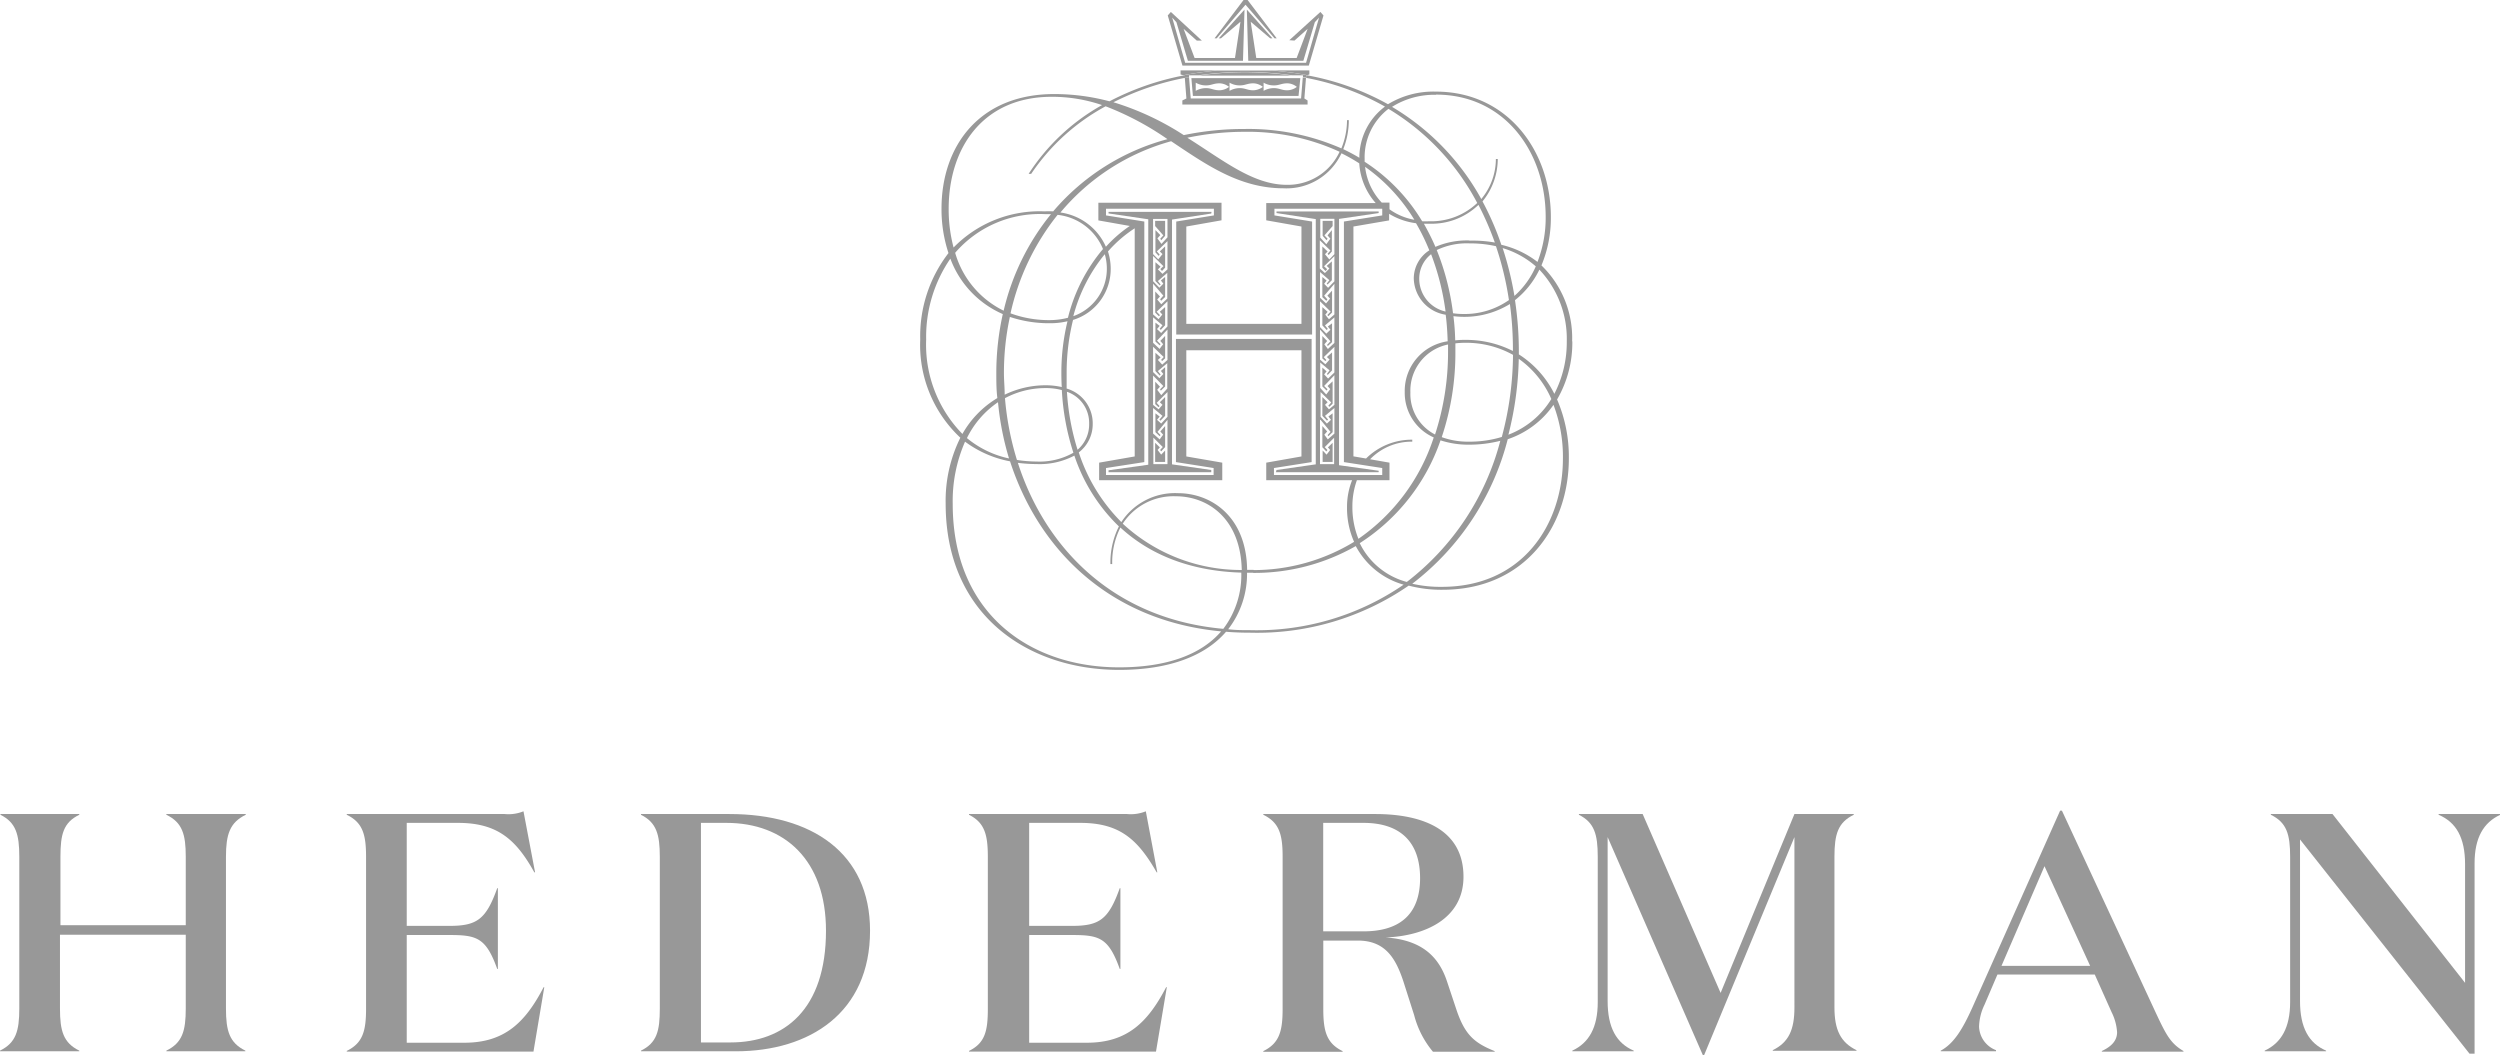 <svg id="Layer_1" data-name="Layer 1" xmlns="http://www.w3.org/2000/svg" viewBox="0 0 265.53 112.06">
  <defs>
    <style>
      .cls-1 {
        fill: #989898;
      }
    </style>
  </defs>
  <g>
    <g>
      <polyline class="cls-1" points="132.29 0.5 135.37 4.07 135.6 4.07 132.51 0 132.08 0 129 4.07 129.23 4.07 132.29 0.5"/>
      <polyline class="cls-1" points="139.01 6.97 140.57 1.64 140.24 1.27 136.94 4.27 137.49 4.31 138.89 3.06 137.72 6.16 133.43 6.16 132.84 2.31 134.91 4.07 135.15 4.07 132.43 1.02 132.58 6.46 138.43 6.46 139.65 2.36 140.1 1.87 138.72 6.67 125.88 6.67 124.5 1.87 124.95 2.36 126.17 6.46 132.02 6.46 132.18 1.02 129.45 4.07 129.68 4.07 131.75 2.31 131.17 6.16 126.88 6.16 125.71 3.06 127.11 4.31 127.65 4.31 124.36 1.27 124.03 1.64 125.59 6.97 139.01 6.97"/>
      <path class="cls-1" d="M139.07,7.91V7.48h-4a33.65,33.65,0,0,1,3.77.5l.23-.07"/>
      <path class="cls-1" d="M125.39,7.48v.43l.31.08a31.6,31.6,0,0,1,3.66-.51h-4"/>
      <path class="cls-1" d="M132.15,7.67a34.15,34.15,0,0,0-4.87.36h9.95a35.83,35.83,0,0,0-5.08-.36"/>
      <polyline class="cls-1" points="122.95 47.79 123.19 47.52 122.69 47.03 122.69 49.06 123.75 49.06 123.75 47.85 123.33 48.29 122.95 47.79"/>
      <path class="cls-1" d="M140.26,44.59l1.06,1.28-.31.34.08.12.45-.43v-2l-.45.34.28.35-.44.4-.67-.72V41.64l1.13,1.11-.31.34.11.12.35-.33V40.5L141,41l.29.33-.43.57-.64-.7v-2.7l1,.84-.29.38.09.1.46-.48V37.43l-.55.49.29.27-.45.5-.57-.5V35l1.11,1.25-.36.38.08.12.45-.41v-2l-.45.34.28.34-.44.42-.67-.7V32l1.13,1.1-.35.36.11.12.39-.39V30.87l-.5.53.29.32-.43.51-.64-.61V28.89l1,.87-.29.37.09.09.46-.46v-2l-.55.48.29.28-.48.48-.54-.48v-3l1.13,1.09-.3.34.11.14.34-.38V24.44L141,25l.3.35-.43.59-.64-.7v-2h1.5V27l-.54.56-.46-.56.28-.29-.56-.53v2.26l.34.35.17-.2-.33-.31,1.1-1.08v2.68l-.67.69-.42-.43.26-.34-.45-.38v2.14l.42.39.12-.15-.35-.39,1.09-1.27v3.26l-.58.51-.39-.49.25-.3-.56-.5v1.94l.46.49.12-.12-.3-.37,1-.85v2.71l-.69.65-.38-.5.3-.35-.51-.53v2.38l.32.28.11-.11-.28-.31,1.13-1.09v2.72l-.67.65-.42-.45.26-.32-.45-.4v2l.45.44.1-.13-.36-.36,1.09-1.14V43l-.58.48-.42-.48.28-.28-.56-.55v2l.49.51.12-.11-.33-.4,1-.84v2.72l-.7.62-.37-.5.3-.34-.51-.58V47.5l.42.45.12-.15-.29-.31,1-1V49.3h-1.5V44.59m-4.68,5.56h10.91V50l-4.21-.59V23.25l4.21-.62v-.17H135.58v.17l4.17.64V49.32l-4.17.6Z"/>
      <polyline class="cls-1" points="141.28 47.79 140.9 48.29 140.48 47.85 140.48 49.06 141.54 49.06 141.54 47.03 141.04 47.52 141.28 47.79"/>
      <polyline class="cls-1" points="141.54 23.46 140.48 23.46 140.48 25.05 140.89 25.51 141.01 25.36 140.67 25 141.54 24.01 141.54 23.46"/>
      <path class="cls-1" d="M166,48.7c0,7-4.29,13.63-12.85,13.63A13.36,13.36,0,0,1,150,62a28.09,28.09,0,0,0,10.14-15.35A9.64,9.64,0,0,0,165,43a15.51,15.51,0,0,1,1,5.72M149.42,61.81a7.78,7.78,0,0,1-5-4.12A21.1,21.1,0,0,0,153,46.77a9.5,9.5,0,0,0,3,.46,13.42,13.42,0,0,0,3.35-.41A27.69,27.69,0,0,1,149.42,61.81Zm-16.65,5.12c-.79,0-1.56,0-2.32-.1a9.6,9.6,0,0,0,2-6h.7v-.3h-.69c-.07-5.68-3.82-8.15-7.36-8.15a6.8,6.8,0,0,0-6,3.07,18.59,18.59,0,0,1-4.52-7.4A3.77,3.77,0,0,0,116.06,45a3.84,3.84,0,0,0-2.77-3.73c0-.54,0-1.08,0-1.63a23.38,23.38,0,0,1,.68-5.66,5.65,5.65,0,0,0,4-5.44,6,6,0,0,0-.29-1.83,13.45,13.45,0,0,1,2.84-2.46V48.48l-3.78.66V51h13.08V49.14L126,48.48V37.2h12.23V48.48l-3.74.66V51h9.12a7.66,7.66,0,0,0-.54,2.86,8.89,8.89,0,0,0,.75,3.69,20.55,20.55,0,0,1-10.71,3v.3A21.74,21.74,0,0,0,144,58a8.3,8.3,0,0,0,5.08,4.1A27.51,27.51,0,0,1,132.77,66.93ZM119.25,55.62a6.44,6.44,0,0,1,5.64-2.91c3.35,0,6.88,2.31,7,7.83A18.52,18.52,0,0,1,119.25,55.62Zm10.68,11.17c-11.64-1.05-18.9-8.56-21.82-17.63a15.84,15.84,0,0,0,2,.13,7.88,7.88,0,0,0,4-.9,18.59,18.59,0,0,0,4.73,7.52,8.56,8.56,0,0,0-.9,4h.19a8.24,8.24,0,0,1,.87-3.88c3.1,2.86,7.37,4.62,12.84,4.79A9.46,9.46,0,0,1,129.93,66.79Zm-11.06,4.09c-9.44,0-17.68-5.68-17.68-17.36a15.71,15.71,0,0,1,1.31-6.61A11.58,11.58,0,0,0,107.28,49c3,9.25,10.43,16.93,22.42,18.06C127.57,69.54,123.9,70.88,118.87,70.88ZM98.37,36.06a14.67,14.67,0,0,1,2.57-8.59,10.33,10.33,0,0,0,5.57,5.89,28.75,28.75,0,0,0-.69,6.24c0,.89,0,1.78.11,2.68a10.37,10.37,0,0,0-3.71,3.81A13.56,13.56,0,0,1,98.37,36.06Zm13.34-25.78a16.47,16.47,0,0,1,5.34.88,22.13,22.13,0,0,0-7.8,7.31h.27a22.31,22.31,0,0,1,7.91-7.18A31,31,0,0,1,124,14.78a24.11,24.11,0,0,0-12.14,7.67,9.17,9.17,0,0,0-.92,0,12.77,12.77,0,0,0-9.66,3.84,15.91,15.91,0,0,1-.52-4.09C100.76,15.66,104.43,10.28,111.71,10.28ZM117.34,27a5.41,5.41,0,0,1,.22,1.54A5.33,5.33,0,0,1,114,33.58,17.28,17.28,0,0,1,117.34,27Zm-5.82,7a11.82,11.82,0,0,1-4.19-.72,25.57,25.57,0,0,1,5-10.46,5.9,5.9,0,0,1,4.82,3.63,18,18,0,0,0-3.72,7.3A7.85,7.85,0,0,1,111.52,34Zm-4.92-1a9.87,9.87,0,0,1-5.15-6.15,11.88,11.88,0,0,1,9.49-4.11q.34,0,.69,0A25.42,25.42,0,0,0,106.6,33Zm6.17,8.11a7.7,7.7,0,0,0-1.73-.19,10,10,0,0,0-4.33,1c0-.76-.08-1.51-.08-2.26a28.18,28.18,0,0,1,.63-6,13.08,13.08,0,0,0,4.26.67,7.79,7.79,0,0,0,1.86-.21,23.11,23.11,0,0,0-.65,5.5C112.73,40.1,112.74,40.59,112.77,41.08Zm-5.61,7.58a10.4,10.4,0,0,1-4.46-2.16A9.83,9.83,0,0,1,106,42.72,30.5,30.5,0,0,0,107.16,48.66Zm6.16-7.08A3.5,3.5,0,0,1,115.68,45a3.54,3.54,0,0,1-1.23,2.77A25.77,25.77,0,0,1,113.32,41.58Zm.68,6.48a7.26,7.26,0,0,1-3.9.93,13.82,13.82,0,0,1-2.09-.17,30.94,30.94,0,0,1-1.27-6.56,9.1,9.1,0,0,1,4.3-1.07,6.58,6.58,0,0,1,1.74.21A25.78,25.78,0,0,0,114,48.06ZM136.33,20a6.43,6.43,0,0,0,6.15-3.72,19.24,19.24,0,0,1,1.89,1.07,7,7,0,0,0,1.75,4.22H134.49V23.4l3.74.66V34.4H126V24.06l3.74-.66V21.53H116.66v1.88L120,24a13.81,13.81,0,0,0-2.54,2.21,6.21,6.21,0,0,0-4.83-3.64A23.41,23.41,0,0,1,124.39,15C128.12,17.49,131.65,20,136.33,20ZM132.15,14a23.33,23.33,0,0,1,10.13,2.12,6.05,6.05,0,0,1-5.6,3.51c-3.57,0-6.68-2.55-10.57-5A29.66,29.66,0,0,1,132.15,14Zm12.79,2.84a6.5,6.5,0,0,1,2.53-5.28,25.5,25.5,0,0,1,9.43,10,7.11,7.11,0,0,1-5.13,1.94,5.58,5.58,0,0,1-.72,0,19.4,19.4,0,0,0-6.11-6.32Zm7.58-6.79c7.32,0,11.65,6.13,11.65,13a13,13,0,0,1-.87,4.77A10,10,0,0,0,159.46,26a30,30,0,0,0-2-4.61,7.13,7.13,0,0,0,1.62-4.5h-.2a6.68,6.68,0,0,1-1.55,4.25,25.86,25.86,0,0,0-9.48-9.79A8.41,8.41,0,0,1,152.52,10.07Zm8.79,28.06a10.24,10.24,0,0,1,3.46,4.27,9.16,9.16,0,0,1-4.56,3.79A35.18,35.18,0,0,0,161.31,38.13Zm-6.73-.79c0-.28,0-.57,0-.85a8,8,0,0,1,1-.06,10.22,10.22,0,0,1,5.12,1.28,34.53,34.53,0,0,1-1.19,8.72,11.68,11.68,0,0,1-3.45.5,8.21,8.21,0,0,1-2.93-.48A28.15,28.15,0,0,0,154.58,37.34Zm-4.78,4.35a5,5,0,0,1,4-5.08c0,.24,0,.49,0,.73a28.24,28.24,0,0,1-1.38,8.83A4.83,4.83,0,0,1,149.8,41.69Zm6.28-16.13a8.48,8.48,0,0,0-3.62.68,25.65,25.65,0,0,0-1.23-2.46l.54,0a7.18,7.18,0,0,0,5.26-2,31.73,31.73,0,0,1,1.74,4A13.44,13.44,0,0,0,156.08,25.56Zm-2.54,7.55a3.57,3.57,0,0,1-2.8-3.48A3.29,3.29,0,0,1,152,27,26.82,26.82,0,0,1,153.54,33.11Zm6.73-1.22a8.19,8.19,0,0,1-4.85,1.48,7.34,7.34,0,0,1-1.09-.08,27,27,0,0,0-1.73-6.71,7.39,7.39,0,0,1,3.48-.71,12.42,12.42,0,0,1,2.81.3A33.36,33.36,0,0,1,160.27,31.89Zm.42,5.41a11,11,0,0,0-5.13-1.18,8.23,8.23,0,0,0-1,.05,24.09,24.09,0,0,0-.19-2.57,9.26,9.26,0,0,0,6-1.29A36.19,36.19,0,0,1,160.69,37.3ZM159.6,26.35a9.47,9.47,0,0,1,3.52,1.94,9,9,0,0,1-2.27,3.14A33.94,33.94,0,0,0,159.6,26.35ZM144.12,51h3.46V49.14l-2.06-.36A6.13,6.13,0,0,1,150,46.91V46.7a6.9,6.9,0,0,0-4.91,2l-1.34-.23V24.06l3.79-.65v-.7a7.29,7.29,0,0,0,2.86,1,22.61,22.61,0,0,1,1.41,2.88,3.55,3.55,0,0,0-1.65,3,4,4,0,0,0,3.39,3.84c.12.92.18,1.86.21,2.82a5.32,5.32,0,0,0-4.56,5.38,5.17,5.17,0,0,0,3.08,4.83,20.91,20.91,0,0,1-8,10.77,9,9,0,0,1-.64-3.4A8.21,8.21,0,0,1,144.12,51Zm2.64-29.48a6.56,6.56,0,0,1-1.77-3.8,18.81,18.81,0,0,1,5.23,5.62,6.38,6.38,0,0,1-2.64-1.11v-.71ZM124.9,36V49.08l4,.63v.74H117.47v-.74l4.07-.63V23.53l-4.07-.65v-.71h11.46v.71l-4,.65v12h14.43v-12l-4-.65v-.71h11.45v.71l-4.07.65V49.08l4.07.63v.74H135.31v-.74l4-.63V36Zm41.51.24a11.94,11.94,0,0,1-1.32,5.59,10.52,10.52,0,0,0-3.77-4.19c0-.11,0-.21,0-.32a36.59,36.59,0,0,0-.41-5.44,9.23,9.23,0,0,0,2.59-3.24A10.71,10.71,0,0,1,166.41,36.26Zm.57,0a10.73,10.73,0,0,0-3.26-8.05,13.1,13.1,0,0,0,1-5.14c0-7-4.59-13.32-12.22-13.32a9.26,9.26,0,0,0-5.08,1.34A28,28,0,0,0,138.84,8l-.11,0,0,.27a27.35,27.35,0,0,1,8.37,3.05,6.77,6.77,0,0,0-2.72,5.44c-.55-.34-1.12-.63-1.71-.92a8.31,8.31,0,0,0,.59-3.08h-.19a8,8,0,0,1-.6,3,24.59,24.59,0,0,0-10.3-2.06,31.37,31.37,0,0,0-6.44.65,29.63,29.63,0,0,0-7.47-3.49,28.9,28.9,0,0,1,7.6-2.59l0-.26-.12,0a28.68,28.68,0,0,0-7.9,2.75,22.83,22.83,0,0,0-5.89-.77C104,10,100,15.53,100,22.16a14.86,14.86,0,0,0,.74,4.72,14.43,14.43,0,0,0-3,9.18A13.49,13.49,0,0,0,102,46.49a15.06,15.06,0,0,0-1.56,7c0,11.83,8.73,17.66,18.44,17.66,5.21,0,9.1-1.44,11.34-4.05.83.07,1.68.1,2.56.1a28.38,28.38,0,0,0,16.84-5,13.6,13.6,0,0,0,3.6.44c8.78,0,13.41-6.76,13.41-13.94a15.36,15.36,0,0,0-1.25-6.27A12,12,0,0,0,167,36.27Z"/>
      <path class="cls-1" d="M127,8.78a2.11,2.11,0,0,0,1.1.29c.58,0,.78-.22,1.44-.22a1.67,1.67,0,0,1,1,.38,1.78,1.78,0,0,1-1,.36c-.66,0-.86-.23-1.44-.23a2.21,2.21,0,0,0-1.1.29V8.78m3.59,0a2.11,2.11,0,0,0,1.1.29c.59,0,.78-.22,1.44-.22a1.67,1.67,0,0,1,1,.38,1.78,1.78,0,0,1-1,.36c-.66,0-.85-.23-1.44-.23a2.21,2.21,0,0,0-1.1.29Zm3.62,0a2.11,2.11,0,0,0,1.1.29c.58,0,.79-.22,1.43-.22a1.63,1.63,0,0,1,1,.38,1.73,1.73,0,0,1-1,.36c-.64,0-.85-.23-1.43-.23a2.21,2.21,0,0,0-1.1.29Zm3.71,1.41.19-1.89H126.54l.16,1.89Z"/>
      <path class="cls-1" d="M124,25.21l-.64.7-.43-.59.31-.35-.52-.53V26.8l.35.38.1-.14-.3-.34L124,25.61v3l-.53.48-.49-.48.29-.28-.55-.48v2l.46.46.09-.09-.29-.37,1-.87v2.73l-.64.61-.43-.51.29-.32-.5-.53V33.2l.39.39.11-.12-.35-.36L124,32v2.67l-.67.7-.44-.42.28-.34-.45-.34v2l.45.41.09-.12-.37-.38L124,35v3.23l-.56.5-.46-.5.29-.27-.55-.49v1.94l.46.48.09-.1-.29-.38,1-.84v2.7l-.64.7-.43-.57.29-.33-.5-.53v2.38l.35.33.11-.12-.31-.34L124,41.64v2.63l-.67.72-.44-.4.28-.35-.45-.34v2l.45.43.09-.12-.32-.34L124,44.59V49.3h-1.5V46.48l1,1-.28.31.11.15.42-.45V45.25l-.51.58.3.34-.37.5-.7-.62V43.33l1,.84-.33.4.12.11.49-.51v-2l-.56.55.28.28-.42.48-.58-.48V39.89L123.56,41l-.35.36.09.13.45-.44V39l-.45.4.26.32-.42.45-.67-.65V36.83l1.13,1.09-.28.31.12.11.31-.28V35.68l-.51.53.3.35-.38.5-.69-.65V33.7l1,.85-.3.37.12.12.46-.49V32.61l-.56.5.26.3-.4.49-.58-.51V30.13l1.09,1.27-.34.39.11.15.42-.39V29.41l-.45.38.26.34-.42.43-.67-.69V27.19l1.1,1.08-.33.31.18.2.33-.35V26.17l-.56.53.28.29-.45.56-.55-.56V23.25H124v2m4.68-2.75H117.74v.17l4.22.62V49.36l-4.22.59v.2h10.91v-.23l-4.17-.6v-26l4.17-.64Z"/>
      <path class="cls-1" d="M138.19,10.46H126.47l-.18-2.26-.45.08.17,2.18-.43.21v.43h13.3v-.43l-.34-.21.17-2.17-.34-.07-.18,2.24"/>
      <path class="cls-1" d="M125.84,8.28l.45-.08V8h1a34.26,34.26,0,0,1,4.87-.36,35.83,35.83,0,0,1,5.08.36h1.15v.19l.34.06,0-.26.11,0a33.65,33.65,0,0,0-3.77-.5h-5.71A31.6,31.6,0,0,0,125.7,8l.12,0,0,.26"/>
      <polyline class="cls-1" points="123.23 25.36 123.34 25.51 123.75 25.05 123.75 23.46 122.69 23.46 122.69 24.01 123.56 25 123.23 25.36"/>
    </g>
    <g>
      <path class="cls-1" d="M2.05,91c0-2.38-.36-3.64-2-4.46v-.08H8.42v.08c-1.69.82-2,2.08-2,4.46v7.27H19.73V91c0-2.38-.36-3.64-2.06-4.46v-.08H26.1v.08C24.41,87.36,24,88.62,24,91v16.12c0,2.38.37,3.64,2.06,4.47v.07H17.67v-.07c1.7-.83,2.06-2.09,2.06-4.47V99.28H6.37v7.84c0,2.38.36,3.64,2.05,4.47v.07H0v-.07c1.69-.83,2.05-2.09,2.05-4.47Z"/>
      <path class="cls-1" d="M53.6,86.46a4.22,4.22,0,0,0,2-.29l1.23,6.48h-.08c-1.94-3.49-3.92-5.25-8.1-5.25H43.2V98.34h4.53c2.92,0,3.89-.68,5.08-4h.07v8.57h-.07c-1.19-3.31-2.16-3.6-5.08-3.6H43.2v11.44h6.12c4.28,0,6.48-2.16,8.42-5.9h.07l-1.15,6.84H36.83v-.07c1.69-.83,2.05-2.09,2.05-4.47V91c0-2.38-.36-3.64-2.05-4.46v-.08Z"/>
      <path class="cls-1" d="M68.08,111.59c1.69-.83,2-2.09,2-4.47V91c0-2.38-.36-3.64-2-4.46v-.08h9.39c8.75,0,14.94,4.14,14.94,12.39,0,8.71-6.41,12.81-14.26,12.81H68.08Zm9.5-.87c5.72,0,10.15-3.49,10.15-11.87,0-7.49-4.39-11.45-10.58-11.45h-2.7v23.32Z"/>
      <path class="cls-1" d="M119.7,86.46a4.24,4.24,0,0,0,2-.29l1.22,6.48h-.07c-2-3.49-3.92-5.25-8.1-5.25h-5.44V98.34h4.54c2.92,0,3.89-.68,5.08-4H119v8.57h-.07c-1.19-3.31-2.16-3.6-5.08-3.6h-4.54v11.44h6.12c4.29,0,6.48-2.16,8.43-5.9h.07l-1.15,6.84H102.92v-.07c1.69-.83,2-2.09,2-4.47V91c0-2.38-.36-3.64-2-4.46v-.08Z"/>
      <path class="cls-1" d="M146.05,86.46c5.25,0,9.39,1.77,9.39,6.66,0,4.5-4.17,6.3-8.27,6.45,3.74.25,5.61,1.94,6.51,4.64l1,3c.9,2.7,1.91,3.56,4.07,4.43v.07h-6.55a9.94,9.94,0,0,1-2-3.89l-1.15-3.6c-.79-2.37-1.87-4.32-4.83-4.32h-3.67v7.27c0,2.38.36,3.64,2.05,4.47v.07h-8.42v-.07c1.69-.83,2.05-2.09,2.05-4.47V91c0-2.38-.36-3.64-2.05-4.46v-.08Zm-5.51,12.46h4.29c3.59,0,6-1.59,6-5.65,0-3.85-2.12-5.87-6-5.87h-4.29Z"/>
      <path class="cls-1" d="M173.52,111.59v.07H167v-.07c1.77-.83,2.7-2.45,2.7-5.15V91c0-2.38-.36-3.64-2-4.46v-.08h6.77l8.28,19,7.84-19h6.3v.08c-1.69.82-2.05,2.08-2.05,4.46v16c0,2.38.65,3.71,2.34,4.54v.07h-8.89v-.07c1.69-.83,2.3-2.16,2.3-4.54V88.91L181,112.06h-.14L170.75,88.91v17.42C170.75,109.14,171.68,110.8,173.52,111.59Z"/>
      <path class="cls-1" d="M212,111.66h-5.87v-.07c1.41-.76,2.34-2.31,3.39-4.65l9.29-20.84H219l10,21.53c1.08,2.3,1.55,3.2,2.91,4v.07h-8.67v-.07c1-.47,1.62-1.08,1.62-2a5.56,5.56,0,0,0-.58-2.12l-1.79-4H212.15l-1.37,3.2a5.69,5.69,0,0,0-.58,2.34,2.78,2.78,0,0,0,1.8,2.49Zm.58-9.07H222L217.15,92Z"/>
      <path class="cls-1" d="M262.83,91.68v20.23h-.54l-18-22.75v17.17c0,2.81.93,4.47,2.77,5.26v.07h-6.52v-.07c1.77-.83,2.7-2.45,2.7-5.15V91c0-2.38-.36-3.64-2.05-4.46v-.08h6.55l14.08,17.93V91.79c0-2.81-.94-4.46-2.81-5.25v-.08h6.55v.08C263.77,87.36,262.83,89,262.83,91.68Z"/>
    </g>
  </g>
</svg>
